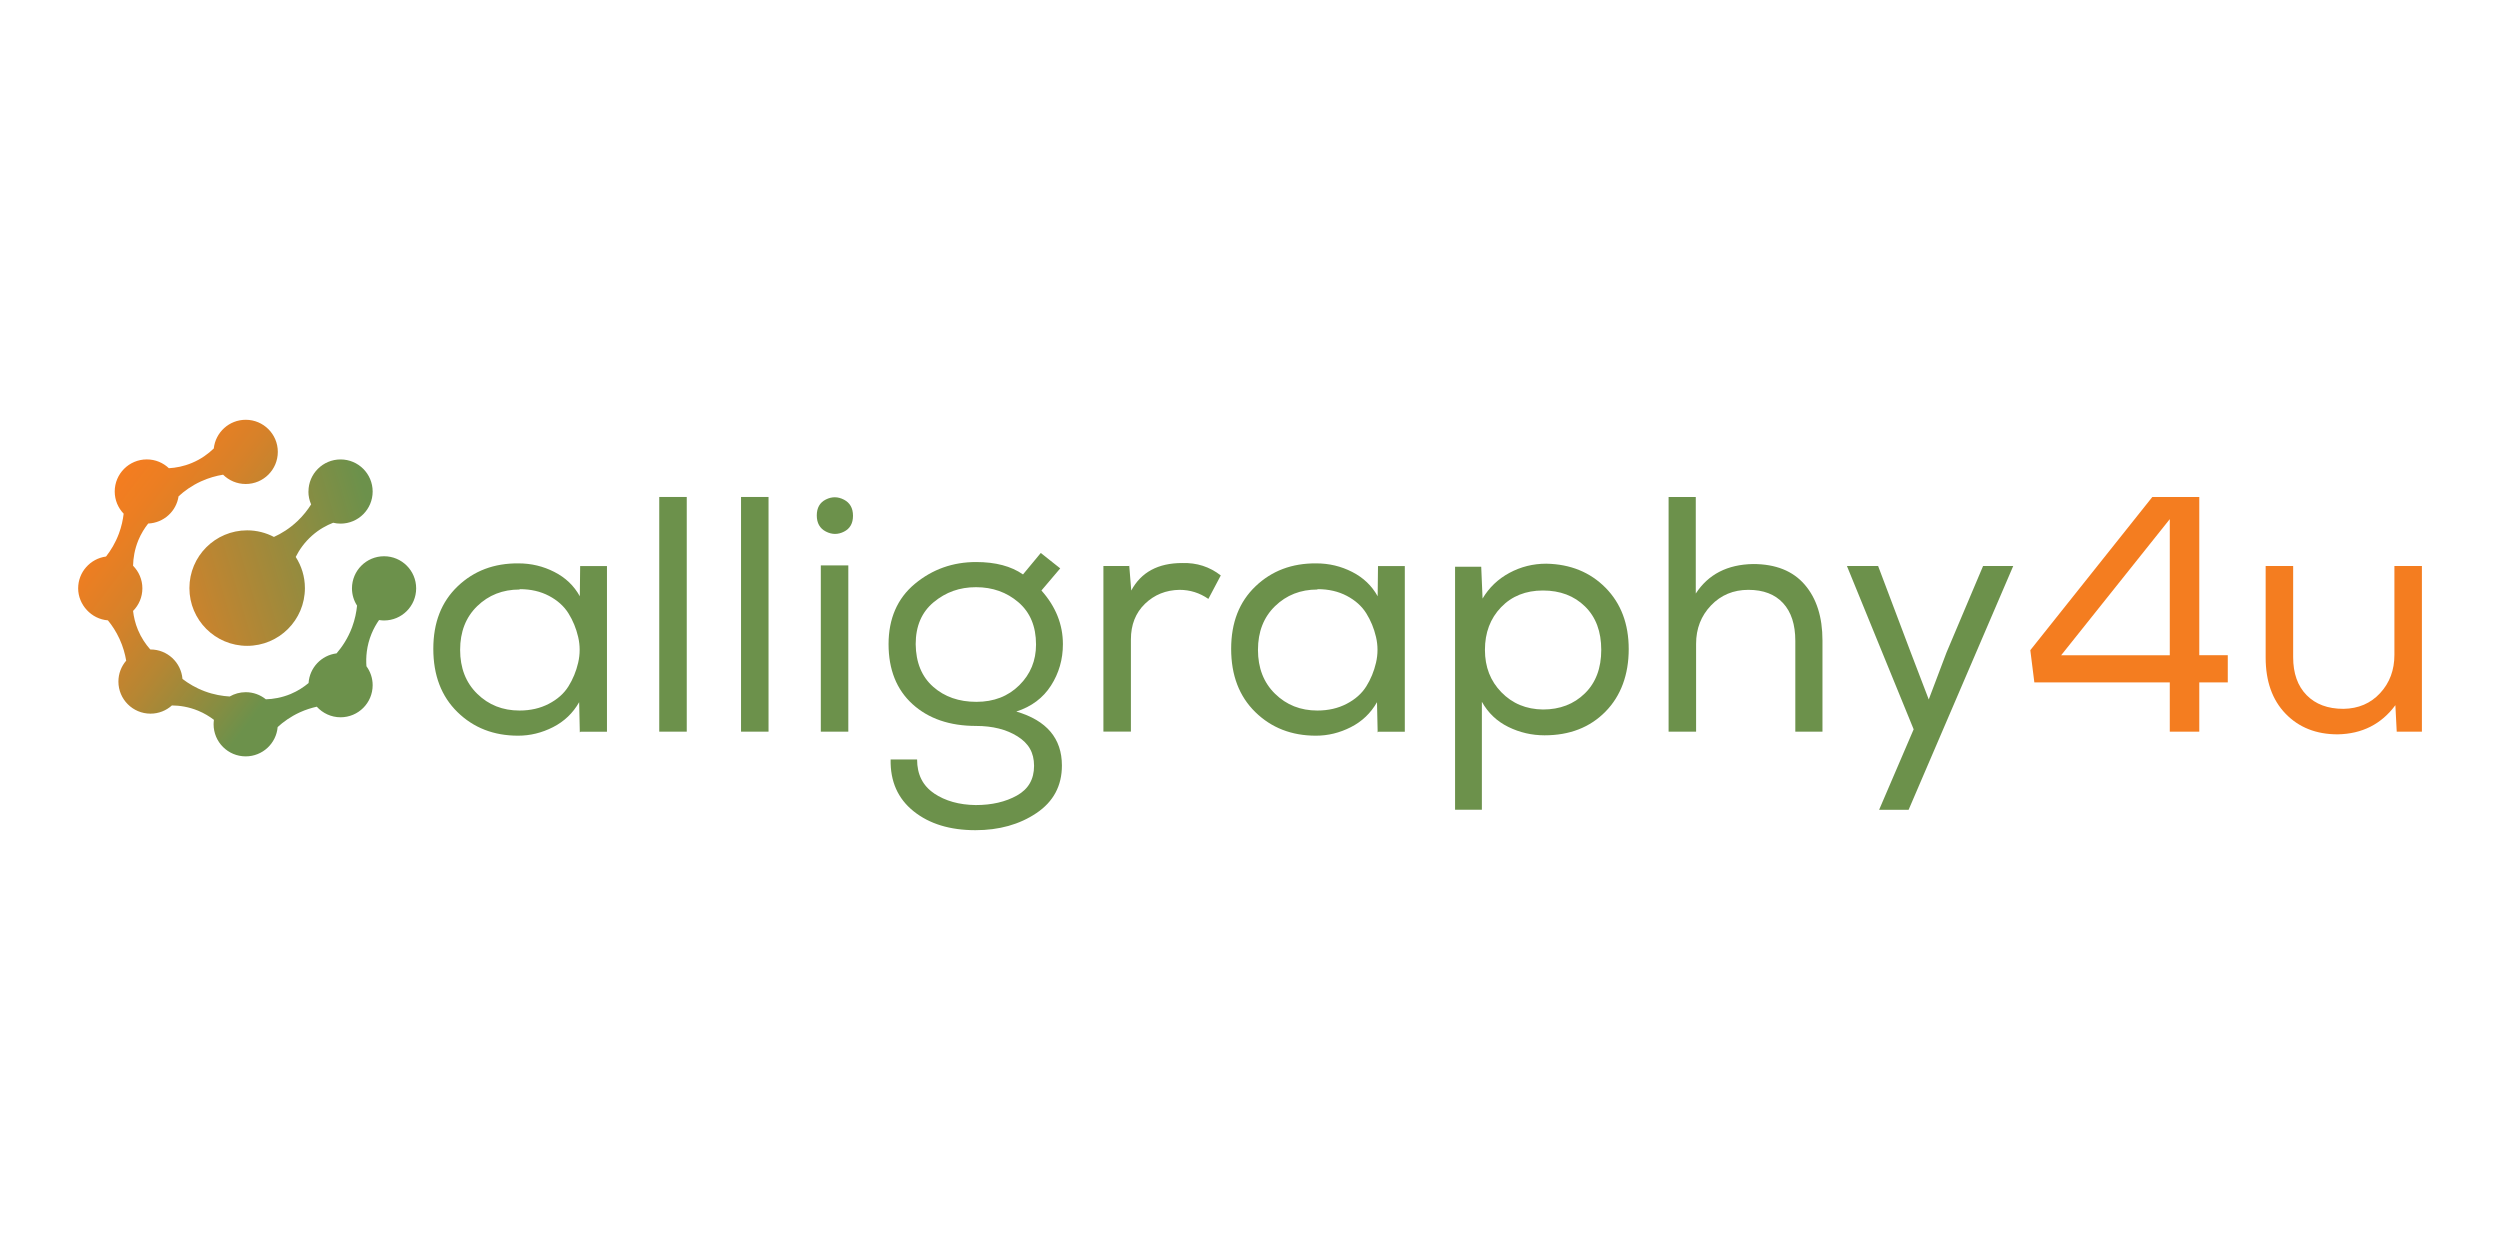 <svg xmlns="http://www.w3.org/2000/svg" xmlns:xlink="http://www.w3.org/1999/xlink" id="Layer_1" viewBox="0 0 800 400"><defs><style>      .st0 {        fill: url(#linear-gradient1);      }      .st1 {        fill: #f47d20;      }      .st2 {        fill: url(#linear-gradient);      }      .st3 {        fill: #6c914b;      }    </style><linearGradient id="linear-gradient" x1="32.37" y1="195.34" x2="120.21" y2="169.23" gradientUnits="userSpaceOnUse"><stop offset="0" stop-color="#f47d20"></stop><stop offset="1" stop-color="#6c914b"></stop></linearGradient><linearGradient id="linear-gradient1" x1="10.6" y1="141.05" x2="131.61" y2="233.46" gradientUnits="userSpaceOnUse"><stop offset=".19" stop-color="#f47d20"></stop><stop offset=".26" stop-color="#ec7e22"></stop><stop offset=".37" stop-color="#d78129"></stop><stop offset=".5" stop-color="#b58633"></stop><stop offset=".65" stop-color="#858d42"></stop><stop offset=".72" stop-color="#6c914b"></stop></linearGradient></defs><g><path class="st2" d="M98.69,157.28c0,1.47.31,2.86.87,4.13-1.09,1.73-2.51,3.57-4.35,5.32-2.55,2.42-5.21,4.03-7.55,5.09-2.56-1.34-5.48-2.11-8.57-2.11-10.21,0-18.48,8.27-18.48,18.48s8.27,18.48,18.48,18.48,18.48-8.27,18.48-18.48c0-3.68-1.09-7.09-2.94-9.97,1.11-2.22,2.76-4.65,5.24-6.84,2.26-2,4.61-3.27,6.74-4.1.76.18,1.55.28,2.37.28,5.68,0,10.27-4.6,10.27-10.27s-4.6-10.27-10.27-10.27-10.27,4.6-10.27,10.27"></path><path class="st0" d="M68.39,143.53c-1.75,1.68-4.02,3.38-6.98,4.61-2.65,1.11-5.17,1.56-7.37,1.69-1.84-1.75-4.32-2.82-7.06-2.82-5.68,0-10.27,4.6-10.27,10.27,0,2.76,1.09,5.26,2.86,7.1-.23,1.95-.68,4.1-1.52,6.37-1.12,3.01-2.63,5.43-4.12,7.34-5.03.67-8.92,4.96-8.92,10.18s4.2,9.85,9.52,10.24c1.32,1.61,2.63,3.58,3.72,5.95,1.13,2.46,1.77,4.82,2.13,6.95-1.55,1.8-2.49,4.13-2.49,6.69,0,5.68,4.6,10.27,10.27,10.27,2.64,0,5.04-1,6.85-2.63,2.47.02,5.36.44,8.4,1.69,1.98.82,3.63,1.84,5.05,2.92-.06.46-.11.93-.11,1.42,0,5.67,4.6,10.27,10.27,10.27,5.38,0,9.78-4.13,10.23-9.39,1.79-1.63,4.11-3.33,7.07-4.69,1.9-.87,3.73-1.43,5.45-1.82,1.88,2.07,4.59,3.39,7.61,3.39,5.68,0,10.27-4.6,10.27-10.27,0-2.27-.74-4.36-1.99-6.06-.21-2.83.02-6.49,1.63-10.4.69-1.67,1.52-3.13,2.41-4.39.52.08,1.06.14,1.6.14,5.67,0,10.27-4.6,10.27-10.28s-4.6-10.27-10.27-10.27-10.27,4.6-10.27,10.27c0,2.04.6,3.93,1.63,5.53-.21,2.08-.67,4.41-1.58,6.88-1.34,3.59-3.22,6.35-4.98,8.4-4.85.6-8.63,4.57-8.96,9.5-1.56,1.29-3.42,2.53-5.71,3.49-2.89,1.2-5.61,1.63-7.95,1.71-1.77-1.43-4.01-2.28-6.45-2.28-1.87,0-3.62.51-5.13,1.38-2.34-.14-5.06-.58-7.97-1.66-2.91-1.08-5.25-2.52-7.14-3.96-.43-5.28-4.84-9.43-10.23-9.43-.02,0-.04,0-.07,0-1.46-1.65-2.88-3.7-3.95-6.27-.89-2.14-1.34-4.18-1.56-6.06,1.84-1.85,2.98-4.41,2.98-7.23s-1.14-5.37-2.98-7.23c.05-2.42.48-5.22,1.69-8.17.88-2.12,1.99-3.87,3.15-5.34,4.96-.21,9-3.91,9.72-8.71,1.8-1.66,4.16-3.4,7.18-4.78,2.51-1.15,4.91-1.79,7.07-2.14,1.86,1.84,4.41,2.98,7.24,2.98,5.67,0,10.27-4.6,10.27-10.28s-4.6-10.27-10.27-10.27c-5.31,0-9.68,4.03-10.22,9.2"></path></g><g><path class="st3" d="M185.54,234.35l-.21-9.65c-2,3.51-4.79,6.17-8.37,7.99-3.58,1.82-7.3,2.73-11.16,2.73-7.8,0-14.27-2.52-19.42-7.56-5.15-5.04-7.72-11.78-7.72-20.22s2.59-15.04,7.78-20.01c5.19-4.97,11.68-7.42,19.47-7.35,4.08,0,7.9.91,11.48,2.74,3.58,1.82,6.29,4.42,8.15,7.78l.11-9.65h8.58v53h-8.47l-.21.21ZM166.23,188.65c-5.36,0-9.87,1.77-13.52,5.31-3.65,3.54-5.47,8.21-5.47,14s1.82,10.48,5.47,14.05c3.65,3.58,8.15,5.36,13.52,5.36,3.51,0,6.63-.71,9.39-2.15,2.75-1.43,4.85-3.29,6.28-5.58,1.43-2.29,2.47-4.81,3.11-7.56.64-2.75.64-5.51,0-8.26-.64-2.75-1.68-5.27-3.11-7.56-1.43-2.29-3.51-4.15-6.22-5.58-2.72-1.43-5.83-2.15-9.33-2.15l-.11.11Z"></path><path class="st3" d="M219.76,234.13h-8.8v-75.1h8.8v75.1Z"></path><path class="st3" d="M245.93,234.13h-8.8v-75.1h8.8v75.1Z"></path><path class="st3" d="M264.27,159.84c1.93-.97,3.86-.95,5.79.05,1.93,1,2.9,2.72,2.9,5.15s-.96,4.13-2.9,5.1c-1.93.97-3.86.95-5.79-.05-1.93-1-2.9-2.72-2.9-5.15s.96-4.13,2.9-5.1ZM262.66,234.13h8.8v-53.21h-8.8v53.21Z"></path><path class="st3" d="M298.87,253.87c3.61,2.43,8.06,3.68,13.36,3.75,5.15,0,9.55-1.02,13.2-3.06,3.65-2.04,5.47-5.2,5.47-9.49s-1.77-7.22-5.31-9.44c-3.54-2.22-7.96-3.33-13.25-3.33-8.44,0-15.22-2.33-20.33-6.97-5.11-4.65-7.67-11.05-7.67-19.2s2.81-14.66,8.42-19.31c5.61-4.65,12.14-6.97,19.58-6.97,6.22,0,11.23,1.32,15.02,3.97l5.69-6.87,6.22,4.93-6.01,7.08c4.58,5.15,6.87,10.87,6.87,17.17,0,4.86-1.27,9.28-3.81,13.25-2.54,3.97-6.24,6.74-11.1,8.31,9.73,2.86,14.59,8.62,14.59,17.27,0,6.51-2.72,11.58-8.15,15.23-5.43,3.65-11.94,5.47-19.52,5.47-8.15,0-14.75-2.02-19.79-6.06-5.04-4.04-7.49-9.57-7.35-16.57h8.47c0,4.79,1.81,8.4,5.42,10.83ZM298.6,219.76c3.65,3.22,8.26,4.83,13.84,4.83s10.16-1.77,13.73-5.31c3.58-3.54,5.36-7.88,5.36-13.03,0-5.79-1.88-10.3-5.63-13.52-3.75-3.22-8.28-4.83-13.57-4.83s-9.65,1.59-13.52,4.77c-3.86,3.18-5.79,7.67-5.79,13.46.07,5.86,1.93,10.41,5.58,13.62Z"></path><path class="st3" d="M361.36,181.03l.64,7.94c3.15-5.86,8.58-8.8,16.31-8.8,4.65-.14,8.76,1.18,12.34,3.97l-3.97,7.51c-2.79-1.93-5.87-2.9-9.23-2.9-4.36.07-8.05,1.56-11.05,4.45-3,2.9-4.51,6.7-4.51,11.42v29.5h-8.8v-53h8.15l.11-.11Z"></path><path class="st3" d="M440.85,234.35l-.21-9.65c-2,3.51-4.79,6.17-8.37,7.99-3.58,1.82-7.3,2.73-11.16,2.73-7.8,0-14.27-2.52-19.42-7.56-5.15-5.04-7.72-11.78-7.72-20.22s2.59-15.04,7.78-20.01c5.19-4.97,11.68-7.42,19.47-7.35,4.08,0,7.9.91,11.48,2.74,3.57,1.82,6.29,4.42,8.15,7.78l.11-9.65h8.58v53h-8.47l-.21.21ZM421.54,188.65c-5.36,0-9.87,1.77-13.52,5.31-3.65,3.54-5.47,8.21-5.47,14s1.82,10.48,5.47,14.05c3.65,3.58,8.15,5.36,13.52,5.36,3.51,0,6.63-.71,9.39-2.15,2.75-1.43,4.84-3.29,6.28-5.58,1.43-2.29,2.47-4.81,3.11-7.56.64-2.75.64-5.51,0-8.26-.64-2.75-1.68-5.27-3.11-7.56-1.43-2.29-3.51-4.15-6.22-5.58-2.72-1.43-5.83-2.15-9.33-2.15l-.11.11Z"></path><path class="st3" d="M465.62,181.35h8.37l.43,10.19c2.07-3.5,4.93-6.24,8.58-8.21,3.65-1.97,7.58-2.95,11.8-2.95,7.72.14,14.05,2.72,18.99,7.72,4.93,5.01,7.4,11.55,7.4,19.63s-2.48,14.97-7.46,20.01c-4.97,5.04-11.46,7.56-19.47,7.56-4.08,0-7.94-.89-11.59-2.68-3.65-1.79-6.47-4.47-8.47-8.05v34.54h-8.58v-77.78ZM507.14,221.9c3.51-3.43,5.26-8.08,5.26-13.95s-1.73-10.49-5.2-13.89c-3.47-3.4-7.96-5.1-13.46-5.1s-9.98,1.79-13.41,5.37c-3.43,3.57-5.15,8.12-5.15,13.62s1.75,9.96,5.26,13.57c3.51,3.61,7.94,5.45,13.3,5.52,5.43,0,9.91-1.72,13.41-5.15Z"></path><path class="st3" d="M542.65,159.14v30.79c4-6.15,10.12-9.3,18.34-9.44,7.22,0,12.73,2.2,16.52,6.6,3.79,4.4,5.68,10.35,5.68,17.86v29.18h-8.69v-29.07c0-5.22-1.31-9.24-3.92-12.07-2.61-2.83-6.31-4.24-11.1-4.24s-8.78,1.66-11.96,4.99c-3.18,3.33-4.77,7.42-4.77,12.28v28.11h-8.8v-75.1h8.69v.11Z"></path><path class="st3" d="M610.76,259.13h-9.44l11.05-25.75-21.35-52.25h9.98l10.41,27.57,5.79,15.13,5.68-15.02,11.7-27.68h9.65l-33.47,77.99Z"></path><path class="st1" d="M650.99,218.36l-1.29-10.3,39.05-49.03h15.02v50.64h9.12v8.69h-9.12v15.77h-9.44v-15.77h-43.34ZM694.33,166.12l-34.76,43.56h34.76v-43.56Z"></path><path class="st1" d="M766.95,234.13l-.43-8.47c-4.5,6.08-10.66,9.19-18.45,9.33-6.87,0-12.43-2.2-16.68-6.6-4.26-4.4-6.38-10.39-6.38-17.97v-29.29h8.8v29.18c0,5.15,1.43,9.19,4.29,12.12,2.86,2.93,6.79,4.4,11.8,4.4,4.79-.07,8.71-1.75,11.75-5.04,3.04-3.29,4.56-7.37,4.56-12.23v-28.43h8.8v53h-8.15.11Z"></path></g></svg>